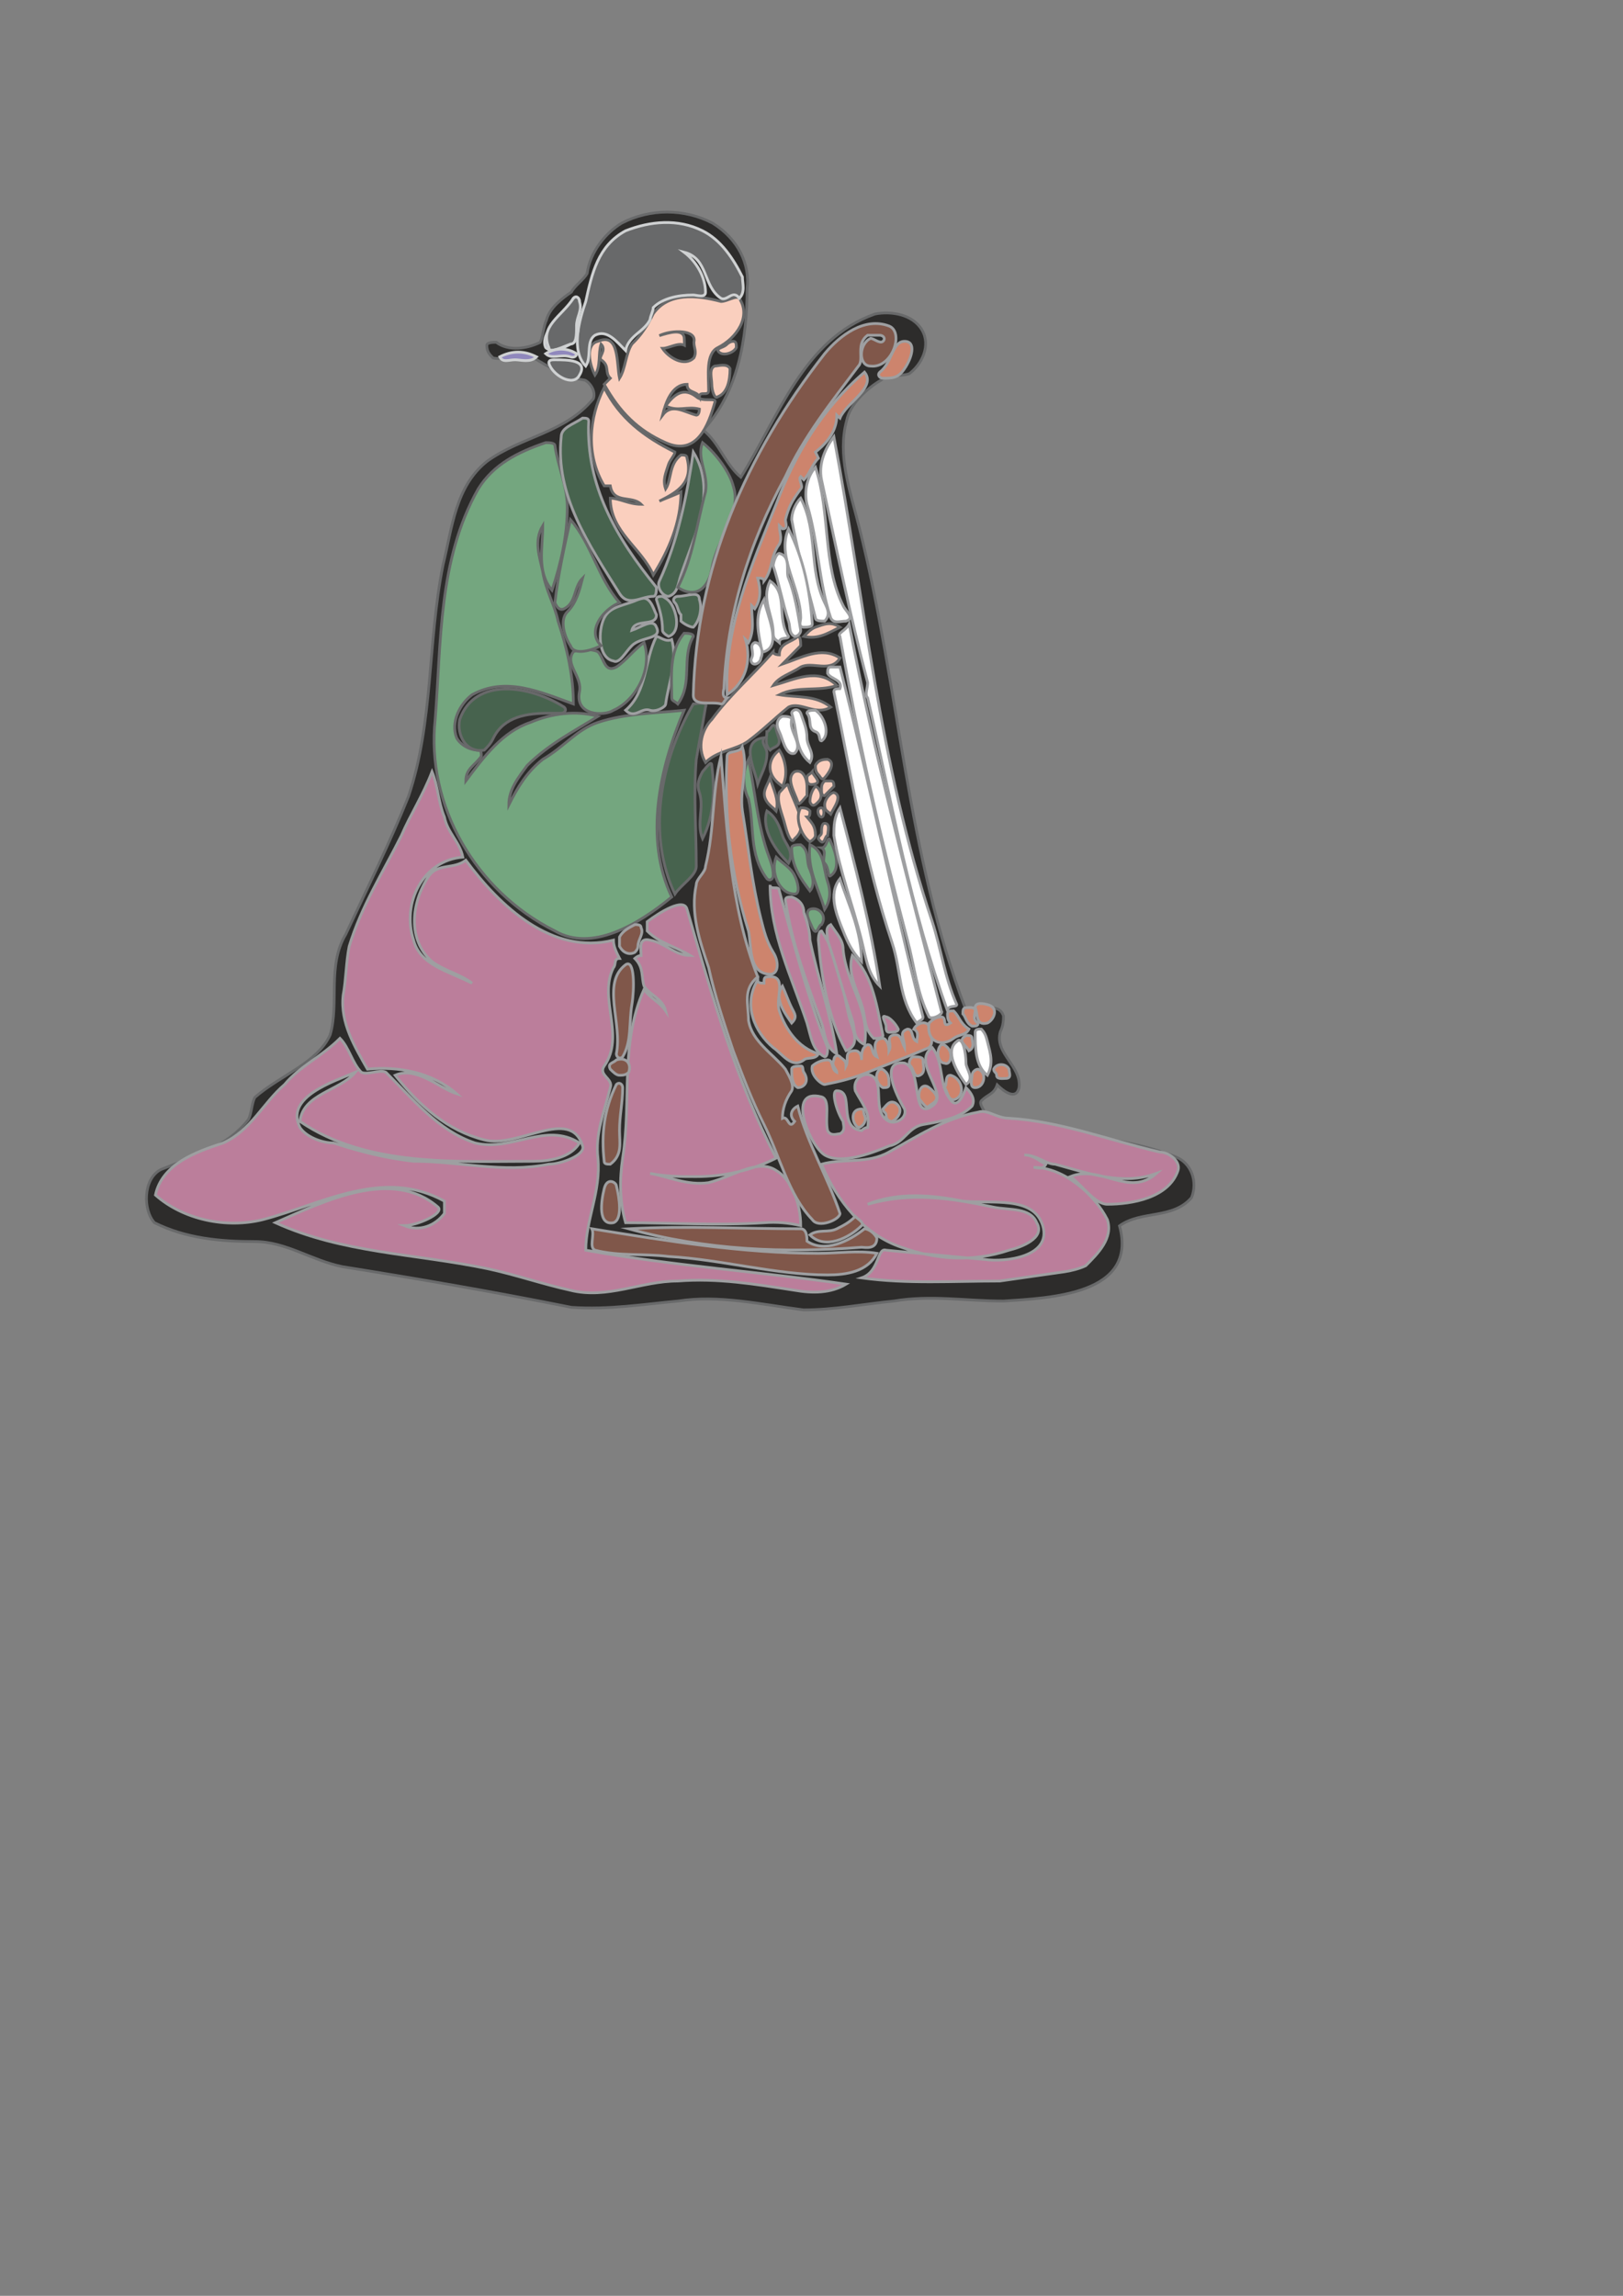 <?xml version="1.0" encoding="utf-8"?>
<!-- Created by UniConvertor 2.0rc4 (https://sk1project.net/) -->
<svg xmlns="http://www.w3.org/2000/svg" height="841.89pt" viewBox="0 0 595.276 841.89" width="595.276pt" version="1.1" xmlns:xlink="http://www.w3.org/1999/xlink" id="0cabd221-f613-11ea-98e6-dcc15c148e23">

<rect x="0" y="0" width="595.276" height="841.89" fill="#808080" stroke="none"/>

<g>
	<path style="stroke:#68696a;stroke-width:1.008;stroke-miterlimit:10.433;fill:#2d2c2b;" d="M 315.134,193.353 C 330.182,253.545 332.342,312.729 354.23,370.257 355.382,373.713 365.75,365.649 368.054,372.561 368.054,373.713 368.054,376.017 366.902,378.321 364.598,386.385 374.894,390.921 373.742,398.985 372.59,403.593 368.054,400.137 365.75,397.833 364.598,401.289 362.294,401.289 359.99,403.593 358.838,404.745 361.142,407.049 361.142,408.201 384.11,417.417 408.302,415.113 431.27,424.257 437.03,426.561 439.334,433.401 437.03,439.161 430.118,447.225 418.598,443.769 410.606,449.529 417.446,474.801 385.262,475.953 368.054,477.105 354.23,477.105 341.558,474.801 327.806,477.105 316.286,478.257 305.918,480.345 294.686,480.345 278.63,478.257 263.654,474.801 248.678,477.105 236.078,478.257 223.406,480.345 209.582,479.409 180.854,473.649 154.43,469.113 125.63,464.505 114.182,462.201 104.966,455.289 93.446,455.289 80.846,455.289 68.174,454.137 56.654,448.377 52.406,443.769 52.406,432.249 59.03,428.865 70.478,424.257 83.078,420.873 91.142,410.505 92.294,408.201 92.294,404.745 93.446,402.441 102.662,394.377 116.486,389.769 121.094,379.473 124.478,367.953 119.942,354.129 126.782,342.681 134.846,325.401 142.91,309.273 149.822,292.065 159.038,264.705 156.734,235.905 162.494,207.177 165.878,193.353 167.03,178.449 178.55,169.233 191.222,160.017 207.278,158.865 217.646,146.193 218.798,142.737 215.342,139.353 214.19,139.353 207.278,138.201 201.59,134.745 195.83,131.289 192.374,128.985 186.614,132.297 180.854,131.289 179.702,130.137 178.55,128.985 178.55,126.681 178.55,125.529 180.854,125.529 182.006,125.529 186.614,128.985 193.526,127.833 198.134,125.529 199.286,123.081 199.286,119.769 200.438,117.321 201.59,112.857 206.198,109.401 209.582,107.097 210.734,104.793 214.19,102.489 215.342,100.257 216.494,92.193 222.254,85.281 228.014,81.825 238.382,76.425 250.982,76.425 261.35,81.825 270.638,87.585 275.174,96.801 274.022,105.945 274.022,124.377 270.638,143.889 257.894,157.713 263.654,162.177 266.102,170.385 271.718,174.993 285.542,152.961 294.686,124.377 320.894,115.161 326.654,114.009 334.646,115.161 338.102,120.921 341.558,126.681 338.102,133.593 333.494,137.049 330.038,138.201 325.502,137.049 323.198,139.353 317.438,142.737 311.678,148.497 310.526,154.257 307.07,166.929 311.678,179.601 315.134,193.353 L 315.134,193.353 Z" />
	<path style="stroke:#68696a;stroke-width:1.008;stroke-miterlimit:10.433;fill:#facfbe;" d="M 245.222,170.241 C 245.726,168.729 247.526,166.857 247.526,165.777 236.222,160.161 227.222,153.321 221.606,142.089 215.918,153.321 214.838,166.857 221.606,178.161 L 223.838,178.161 C 224.99,184.929 231.758,181.545 235.142,184.929 230.606,184.929 227.222,182.697 223.838,182.697 223.838,195.081 235.142,200.697 239.606,210.849 245.222,201.849 249.758,191.697 249.758,180.393 247.526,181.545 244.142,182.697 241.838,183.777 248.606,180.393 254.294,177.009 251.99,168.009 251.99,166.857 250.91,166.857 249.758,166.857 245.222,170.241 246.374,175.929 244.142,179.313 242.99,175.929 244.142,173.625 245.222,170.241 L 245.222,170.241 Z" />
	<path style="stroke:#68696a;stroke-width:1.008;stroke-miterlimit:10.433;fill:#facfbe;" d="M 244.142,162.321 C 255.662,167.505 259.91,155.625 262.142,147.705 263.294,145.473 257.678,147.705 255.374,145.473 250.91,142.089 247.526,144.177 244.142,148.857 248.606,151.089 251.99,148.857 256.526,150.009 256.526,150.009 256.526,152.241 255.374,152.241 250.91,151.089 246.374,147.705 242.99,152.241 244.142,147.705 246.374,140.937 251.99,140.937 251.99,144.177 255.374,143.241 256.526,145.473 256.526,143.241 259.91,145.473 259.91,143.241 259.91,137.553 258.758,129.705 263.294,127.473 270.062,124.089 275.678,116.169 271.142,109.401 270.062,108.177 266.678,110.553 264.446,110.553 255.374,108.177 245.222,107.169 239.606,115.017 237.374,119.553 235.142,122.937 231.758,126.177 229.454,129.705 229.454,135.177 227.222,138.705 226.07,133.089 227.222,121.785 219.302,125.169 214.838,126.177 215.918,133.089 218.222,137.553 220.454,134.241 219.302,129.705 220.454,126.177 222.686,128.553 219.302,130.857 220.454,131.937 223.838,134.241 221.606,136.473 223.838,138.705 222.686,139.857 221.606,140.937 221.606,140.937 227.222,151.089 233.99,157.857 244.142,162.321 L 244.142,162.321 Z" />
	<path style="stroke:#68696a;stroke-width:1.008;stroke-miterlimit:10.433;fill:#facfbe;" d="M 261.062,140.937 C 261.062,143.241 262.142,146.625 263.294,145.473 266.678,144.177 267.758,139.857 267.758,135.177 266.678,133.089 263.294,134.241 262.142,134.241 259.91,135.177 261.062,138.705 261.062,140.937 L 261.062,140.937 Z" />
	<path style="stroke:#68696a;stroke-width:1.008;stroke-miterlimit:10.433;fill:#facfbe;" d="M 266.678,126.177 C 265.526,127.473 263.294,127.473 263.294,128.553 264.446,130.857 268.91,129.705 270.062,127.473 270.062,126.177 270.062,125.169 268.91,125.169 267.758,125.169 266.678,126.177 266.678,126.177 L 266.678,126.177 Z" />
	<path style="stroke:#68696a;stroke-width:1.008;stroke-miterlimit:10.433;fill:#facfbe;" d="M 274.526,271.689 C 279.638,267.873 283.598,263.841 289.214,259.305 293.678,257.073 299.078,262.689 304.694,259.305 299.078,254.769 292.598,255.921 285.83,254.769 292.598,251.385 300.158,253.689 306.926,251.385 300.158,244.617 291.446,249.153 283.598,251.385 285.83,248.001 290.366,246.921 293.678,244.617 297.926,242.385 304.694,246.921 308.078,241.305 301.31,236.769 293.678,241.305 286.982,243.537 289.214,241.305 291.446,239.001 293.678,236.769 293.678,235.617 293.678,233.385 292.598,233.385 290.366,235.617 285.83,235.617 285.83,240.153 285.83,240.153 283.598,240.153 283.598,239.001 275.678,248.001 267.758,254.769 261.062,263.841 257.678,267.225 255.374,273.921 258.758,279.609 263.294,275.073 270.062,275.073 274.526,271.689 L 274.526,271.689 Z" />
	<path style="stroke:#68696a;stroke-width:1.008;stroke-miterlimit:10.433;fill:#facfbe;" d="M 288.062,303.009 C 288.926,306.321 290.366,309.777 291.446,307.545 297.062,303.009 291.446,295.161 289.214,288.393 289.214,286.377 286.982,289.545 285.83,290.625 284.678,294.009 286.982,298.545 288.062,303.009 L 288.062,303.009 Z" />
	<path style="stroke:#68696a;stroke-width:1.008;stroke-miterlimit:10.433;fill:#facfbe;" d="M 285.83,287.457 L 286.982,288.393 C 289.214,284.073 288.062,278.457 285.83,275.073 281.294,278.457 281.294,284.073 285.83,287.457 L 285.83,287.457 Z" />
	<path style="stroke:#68696a;stroke-width:1.008;stroke-miterlimit:10.433;fill:#facfbe;" d="M 295.982,288.393 C 295.982,286.089 294.83,281.841 291.446,282.993 288.062,285.225 291.446,290.625 292.598,294.009 292.598,296.241 294.83,292.929 295.982,291.777 295.982,290.625 295.982,289.545 295.982,288.393 L 295.982,288.393 Z" />
	<path style="stroke:#68696a;stroke-width:1.008;stroke-miterlimit:10.433;fill:#facfbe;" d="M 295.982,299.625 C 297.062,299.625 297.062,298.545 297.062,297.393 295.982,296.241 294.83,296.241 293.678,296.241 291.446,299.625 293.678,306.393 297.062,308.697 297.062,308.697 299.078,307.545 299.078,306.393 299.078,303.009 297.926,301.929 295.982,299.625 L 295.982,299.625 Z" />
	<path style="stroke:#68696a;stroke-width:1.008;stroke-miterlimit:10.433;fill:#facfbe;" d="M 281.294,294.009 C 282.23,295.377 283.598,296.241 284.678,297.393 285.83,292.929 283.598,289.545 282.446,285.225 281.294,288.393 279.062,290.625 281.294,294.009 L 281.294,294.009 Z" />
	<path style="stroke:#68696a;stroke-width:1.008;stroke-miterlimit:10.433;fill:#facfbe;" d="M 301.31,289.545 C 301.31,290.625 301.31,291.777 302.462,291.777 303.542,290.625 304.694,289.545 305.846,288.393 305.846,287.457 305.846,286.377 304.694,286.377 303.542,286.377 303.542,286.377 302.462,286.377 301.31,287.457 301.31,288.393 301.31,289.545 L 301.31,289.545 Z" />
	<path style="stroke:#68696a;stroke-width:1.008;stroke-miterlimit:10.433;fill:#facfbe;" d="M 300.158,284.073 C 300.95,284.865 301.31,286.377 302.462,285.225 303.542,284.073 306.926,279.609 303.542,278.457 302.462,278.457 300.158,278.457 299.078,280.689 299.078,281.841 299.078,282.993 300.158,284.073 L 300.158,284.073 Z" />
	<path style="stroke:#68696a;stroke-width:1.008;stroke-miterlimit:10.433;fill:#facfbe;" d="M 302.462,295.161 C 302.462,297.393 303.542,297.393 304.694,298.545 305.846,296.241 309.23,291.777 305.846,290.625 304.694,290.625 302.462,292.929 302.462,295.161 L 302.462,295.161 Z" />
	<path style="stroke:#68696a;stroke-width:1.008;stroke-miterlimit:10.433;fill:#facfbe;" d="M 300.158,294.009 C 302.462,291.777 300.158,288.393 299.078,288.393 297.926,289.545 297.062,291.777 297.062,294.009 297.926,296.241 299.078,295.161 300.158,294.009 L 300.158,294.009 Z" />
	<path style="stroke:#68696a;stroke-width:1.008;stroke-miterlimit:10.433;fill:#facfbe;" d="M 301.31,305.313 C 301.31,306.393 300.158,306.393 300.158,307.545 302.462,310.929 302.462,306.393 303.542,306.393 303.542,305.313 304.694,301.929 302.462,301.929 301.31,301.929 301.31,304.161 301.31,305.313 L 301.31,305.313 Z" />
	<path style="stroke:#68696a;stroke-width:1.008;stroke-miterlimit:10.433;fill:#facfbe;" d="M 301.31,299.625 C 302.462,299.625 302.462,296.241 301.31,296.241 299.078,296.241 300.158,299.625 301.31,299.625 L 301.31,299.625 Z" />
	<path style="stroke:#68696a;stroke-width:1.008;stroke-miterlimit:10.433;fill:#facfbe;" d="M 299.078,287.457 C 301.454,286.665 297.926,284.073 297.926,282.993 297.062,284.073 295.982,284.073 295.982,285.225 295.982,286.377 295.982,288.393 299.078,287.457 L 299.078,287.457 Z" />
	<path style="stroke:#68696a;stroke-width:1.008;stroke-miterlimit:10.433;fill:#74a67f;" d="M 219.302,264.921 C 211.526,267.513 206.918,273.921 199.07,278.457 193.382,282.993 189.998,288.393 186.614,295.161 186.614,289.545 189.998,285.225 193.382,280.689 201.302,272.841 210.302,268.305 219.302,262.689 211.454,260.457 202.454,261.537 194.534,264.921 184.382,268.305 177.614,277.305 170.846,286.377 170.846,281.841 174.23,280.689 176.534,277.305 176.534,276.225 176.534,275.073 175.382,275.073 171.998,275.073 168.614,272.841 167.462,270.537 165.23,264.921 168.614,258.153 173.15,254.769 185.534,248.001 197.918,253.689 210.302,258.153 210.302,248.001 208.07,237.921 204.686,227.769 203.534,222.081 200.15,216.465 199.07,209.697 197.918,204.081 195.686,198.465 199.07,192.777 199.07,200.697 196.766,209.697 202.454,216.465 205.838,206.313 208.07,196.161 208.07,186.081 208.07,178.161 204.686,171.321 203.534,163.473 203.534,162.321 201.302,162.321 200.15,162.321 189.998,165.777 180.998,170.241 175.382,179.313 160.694,205.233 161.846,235.617 159.614,263.841 156.23,295.161 174.23,326.697 203.534,341.385 217.07,349.233 233.99,339.081 246.374,328.929 236.222,307.545 241.838,281.841 250.91,260.457 240.758,261.537 229.454,261.537 219.302,264.921 L 219.302,264.921 Z" />
	<path style="stroke:#68696a;stroke-width:1.008;stroke-miterlimit:10.433;fill:#47634e;" d="M 180.998,270.537 C 184.958,262.689 193.382,261.537 201.302,261.537 202.454,261.537 204.686,261.537 205.838,261.537 206.918,261.537 208.07,260.457 206.918,259.305 194.534,251.385 174.23,248.001 168.614,263.841 167.462,269.457 170.846,276.225 177.614,275.073 178.766,273.921 179.918,272.841 180.998,270.537 L 180.998,270.537 Z" />
	<path style="stroke:#68696a;stroke-width:1.008;stroke-miterlimit:10.433;fill:#47634e;" d="M 255.374,317.697 C 255.374,303.945 254.294,291.777 255.374,278.457 256.526,271.689 257.678,266.073 258.758,259.305 259.91,257.073 255.374,258.153 254.294,258.153 241.838,279.609 237.374,306.393 247.526,327.849 249.758,324.465 255.374,321.081 255.374,317.697 L 255.374,317.697 Z" />
	<path style="stroke:#68696a;stroke-width:1.008;stroke-miterlimit:10.433;fill:#47634e;" d="M 256.526,290.625 C 258.326,296.097 255.374,301.929 257.678,307.545 262.142,298.545 262.142,289.545 261.062,280.689 261.062,278.457 258.758,281.841 257.678,282.993 256.526,285.225 255.374,287.457 256.526,290.625 L 256.526,290.625 Z" />
	<path style="stroke:#68696a;stroke-width:1.008;stroke-miterlimit:10.433;fill:#47634e;" d="M 286.982,306.393 C 285.83,303.009 284.678,299.625 281.294,297.393 279.062,304.161 284.678,312.081 289.214,316.545 291.446,312.081 288.062,309.777 286.982,306.393 L 286.982,306.393 Z" />
	<path style="stroke:#68696a;stroke-width:1.008;stroke-miterlimit:10.433;fill:#47634e;" d="M 281.294,276.225 C 281.294,273.921 279.062,272.841 280.214,270.537 271.142,271.689 276.83,281.841 277.91,287.457 279.062,284.073 281.294,280.689 281.294,276.225 L 281.294,276.225 Z" />
	<path style="stroke:#68696a;stroke-width:1.008;stroke-miterlimit:10.433;fill:#47634e;" d="M 285.83,271.689 C 285.83,270.537 284.678,268.305 284.678,267.225 283.598,263.841 282.446,268.305 281.294,268.305 281.294,270.537 280.214,272.841 282.446,275.073 283.598,273.921 285.83,273.921 285.83,271.689 L 285.83,271.689 Z" />
	<path style="stroke:#68696a;stroke-width:1.008;stroke-miterlimit:10.433;fill:#74a67f;" d="M 281.294,312.081 C 277.694,301.137 276.83,289.545 274.526,278.457 272.294,282.993 272.294,288.393 274.526,292.929 276.83,303.009 274.526,313.161 281.294,322.233 282.446,323.313 283.598,322.233 283.598,321.081 283.598,317.697 282.446,315.465 281.294,312.081 L 281.294,312.081 Z" />
	<path style="stroke:#68696a;stroke-width:1.008;stroke-miterlimit:10.433;fill:#74a67f;" d="M 291.446,321.081 C 290.078,318.201 286.982,316.545 284.678,314.313 282.446,319.929 285.83,327.849 291.446,327.849 293.678,327.849 292.598,323.313 291.446,321.081 L 291.446,321.081 Z" />
	<path style="stroke:#68696a;stroke-width:1.008;stroke-miterlimit:10.433;fill:#74a67f;" d="M 297.062,318.849 C 295.478,315.609 297.062,312.081 293.678,309.777 292.598,309.777 290.366,309.777 290.366,310.929 290.366,317.697 293.678,322.233 297.062,326.697 299.078,324.465 297.926,321.081 297.062,318.849 L 297.062,318.849 Z" />
	<path style="stroke:#68696a;stroke-width:1.008;stroke-miterlimit:10.433;fill:#74a67f;" d="M 297.926,340.233 C 299.726,343.833 300.158,339.081 301.31,339.081 303.542,335.697 300.158,332.313 297.062,333.465 294.83,334.617 297.062,338.001 297.926,340.233 L 297.926,340.233 Z" />
	<path style="stroke:#68696a;stroke-width:1.008;stroke-miterlimit:10.433;fill:#74a67f;" d="M 303.542,323.313 C 301.958,318.561 302.462,312.081 297.062,309.777 295.982,318.849 300.158,325.545 302.462,333.465 304.694,330.081 304.694,326.697 303.542,323.313 L 303.542,323.313 Z" />
	<path style="stroke:#68696a;stroke-width:1.008;stroke-miterlimit:10.433;fill:#74a67f;" d="M 302.462,316.545 C 304.19,318.345 303.542,322.233 304.694,321.081 308.078,318.849 306.926,313.161 304.694,308.697 303.542,305.313 303.542,310.929 301.31,310.929 303.542,312.081 301.31,315.465 302.462,316.545 L 302.462,316.545 Z" />
	<path style="stroke:#9e9fa1;stroke-width:1.008;stroke-miterlimit:10.433;fill:#47634e;" d="M 238.454,260.457 C 240.614,261.177 244.142,259.305 244.142,258.153 245.222,250.305 248.606,242.385 246.374,234.537 244.142,235.617 241.838,233.385 240.758,233.385 236.222,242.385 237.374,253.689 229.454,260.457 232.838,263.841 235.142,259.305 238.454,260.457 L 238.454,260.457 Z" />
	<path style="stroke:#9e9fa1;stroke-width:1.008;stroke-miterlimit:10.433;fill:#47634e;" d="M 231.758,236.769 C 235.142,233.385 242.99,234.537 240.758,230.001 239.606,226.617 235.142,230.001 231.758,231.153 232.838,226.617 240.758,230.001 240.758,225.465 239.606,223.233 238.454,217.617 233.99,219.849 229.454,222.081 223.838,222.081 221.606,226.617 219.302,231.153 219.302,241.305 224.99,242.385 227.222,243.537 229.454,239.001 231.758,236.769 L 231.758,236.769 Z" />
	<path style="stroke:#9e9fa1;stroke-width:1.008;stroke-miterlimit:10.433;fill:#47634e;" d="M 247.526,224.385 C 246.446,221.145 245.222,219.849 242.99,218.697 241.838,218.697 240.758,218.697 240.758,219.849 241.838,223.233 242.99,226.617 242.99,231.153 242.99,232.233 245.222,233.385 245.222,233.385 248.606,232.233 248.606,227.769 247.526,224.385 L 247.526,224.385 Z" />
	<path style="stroke:#9e9fa1;stroke-width:1.008;stroke-miterlimit:10.433;fill:#47634e;" d="M 249.758,225.465 C 249.758,225.465 249.758,226.617 249.758,227.769 250.91,228.849 253.142,230.001 254.294,230.001 256.526,227.769 257.678,223.233 256.526,219.849 256.526,216.465 251.99,218.697 248.606,218.697 247.526,218.697 246.374,219.849 247.526,221.001 248.606,222.081 248.606,224.385 249.758,225.465 L 249.758,225.465 Z" />
	<path style="stroke:#9e9fa1;stroke-width:1.008;stroke-miterlimit:10.433;fill:#47634e;" d="M 249.758,210.849 C 254.438,196.809 263.294,180.393 254.294,165.777 251.99,181.545 248.606,198.465 241.838,213.081 240.758,215.385 242.99,218.697 245.222,218.697 248.606,217.617 248.606,214.233 249.758,210.849 L 249.758,210.849 Z" />
	<path style="stroke:#9e9fa1;stroke-width:1.008;stroke-miterlimit:10.433;fill:#47634e;" d="M 227.222,217.617 C 230.462,222.729 235.142,218.697 239.606,218.697 240.758,218.697 240.758,216.465 240.758,215.385 226.07,197.313 214.838,178.161 215.918,154.473 215.918,153.321 214.838,153.321 213.686,153.321 210.302,155.625 205.838,156.777 205.838,160.161 203.534,181.545 215.918,199.545 227.222,217.617 L 227.222,217.617 Z" />
	<path style="stroke:#68696a;stroke-width:1.008;stroke-miterlimit:10.433;fill:#74a67f;" d="M 212.534,253.689 C 210.806,262.545 221.606,262.689 224.99,260.457 232.838,257.073 239.606,245.769 236.222,235.617 232.838,237.921 229.454,242.385 226.07,244.617 221.606,246.921 221.606,241.305 219.302,239.001 217.07,237.921 212.534,237.921 210.302,239.001 206.918,243.537 213.686,248.001 212.534,253.689 L 212.534,253.689 Z" />
	<path style="stroke:#68696a;stroke-width:1.008;stroke-miterlimit:10.433;fill:#74a67f;" d="M 208.07,224.385 C 205.19,227.265 206.918,233.385 209.222,236.769 210.302,240.153 215.918,239.001 220.454,236.769 214.838,231.153 221.606,223.233 227.222,221.001 219.302,212.001 217.07,199.545 209.222,190.545 206.918,200.697 204.686,210.849 203.534,221.001 203.534,221.001 204.686,224.385 206.918,223.233 211.454,221.001 210.302,215.385 213.686,212.001 212.534,216.465 211.454,221.001 208.07,224.385 L 208.07,224.385 Z" />
	<path style="stroke:#68696a;stroke-width:1.008;stroke-miterlimit:10.433;fill:#74a67f;" d="M 261.062,208.617 C 262.934,197.241 272.294,188.313 268.91,178.161 267.758,173.625 263.294,166.857 257.678,162.321 255.374,168.009 259.91,173.625 258.758,180.393 255.374,192.777 254.294,204.081 248.606,215.385 255.374,219.849 259.91,215.385 261.062,208.617 L 261.062,208.617 Z" />
	<path style="stroke:#68696a;stroke-width:1.008;stroke-miterlimit:10.433;fill:#74a67f;" d="M 246.374,255.921 C 246.374,257.073 247.526,257.073 248.606,258.153 254.294,250.305 249.758,241.305 254.294,233.385 254.294,232.233 251.99,232.233 250.91,232.233 245.222,239.001 246.374,248.001 246.374,255.921 L 246.374,255.921 Z" />
	<path style="stroke:#68696a;stroke-width:1.008;stroke-miterlimit:10.433;fill:#facfbe;" d="M 299.078,230.001 C 297.206,230.721 295.982,232.233 294.83,233.385 300.158,234.537 303.542,232.233 308.078,230.001 304.694,227.769 302.462,228.849 299.078,230.001 L 299.078,230.001 Z" />
	<path style="stroke:#9e9fa1;stroke-width:1.008;stroke-miterlimit:10.433;fill:#bb7e9b;" d="M 178.766,465.225 C 188.918,467.385 199.07,470.913 209.222,473.145 222.686,476.529 235.142,469.761 248.606,469.761 263.294,468.609 276.83,470.913 291.446,473.145 297.926,474.297 304.694,474.297 310.31,470.913 279.062,466.377 246.374,464.145 214.838,458.457 214.838,447.225 220.454,437.073 219.302,424.689 218.222,415.761 221.606,407.841 223.838,398.841 224.99,395.457 219.302,394.305 221.606,390.921 229.454,379.689 219.302,366.153 224.99,354.849 226.07,353.769 224.99,351.465 227.222,351.465 226.07,349.233 224.99,347.001 224.99,344.769 202.454,350.385 183.302,332.313 170.846,315.465 166.382,318.849 160.694,316.545 157.382,321.081 150.614,331.233 149.462,344.769 158.462,352.617 162.998,356.001 168.614,357.153 173.15,360.537 164.078,356.001 153.998,353.769 151.694,344.769 147.23,331.233 155.078,315.465 169.766,314.313 168.614,308.697 164.078,305.313 162.998,299.625 160.694,294.009 160.694,288.393 158.462,282.993 155.078,291.777 150.614,298.545 147.23,306.393 140.462,319.929 132.542,332.313 128.078,347.001 126.926,352.617 126.926,359.385 125.846,365.001 124.694,375.153 130.31,384.153 134.774,392.073 146.078,390.921 158.462,393.225 167.462,401.073 160.694,398.841 152.846,390.921 144.926,394.305 153.998,405.609 164.078,414.609 177.614,417.993 189.998,421.305 209.222,405.609 213.686,420.225 214.838,423.537 205.838,426.921 201.302,426.921 184.382,430.305 168.614,425.841 151.694,425.841 141.542,424.689 132.542,422.457 122.39,419.145 117.926,419.145 112.238,416.841 110.006,413.457 104.39,402.225 122.39,396.609 130.31,393.225 124.694,399.993 111.158,401.073 110.006,411.225 134.774,428.073 167.462,425.841 195.686,425.841 201.302,425.841 209.222,424.689 212.534,419.145 200.15,411.225 187.766,422.457 174.23,419.145 160.694,414.609 151.694,403.305 141.542,393.225 139.31,392.073 134.774,394.305 132.542,393.225 129.158,389.841 128.078,384.153 124.694,380.769 117.926,387.537 110.006,390.921 104.39,397.689 96.47,404.457 92.006,414.609 81.854,419.145 71.702,422.457 59.39,426.921 57.014,438.225 67.166,447.225 82.934,450.609 96.47,447.225 117.926,441.609 140.462,428.073 162.998,440.457 162.998,441.609 162.998,443.841 162.998,444.993 159.614,449.457 153.998,451.761 148.31,449.457 152.846,449.457 162.998,444.993 160.694,442.689 143.846,428.073 119.006,440.457 101.006,448.377 125.846,459.609 151.694,459.609 178.766,465.225 L 178.766,465.225 Z" />
	<path style="stroke:#9e9fa1;stroke-width:1.008;stroke-miterlimit:10.433;fill:#bb7e9b;" d="M 390.374,466.377 C 392.822,466.017 395.99,465.225 398.222,464.145 402.758,459.609 408.374,453.993 406.142,447.225 401.606,438.225 390.374,428.073 379.07,428.073 380.222,428.073 382.454,429.225 383.606,426.921 381.302,425.841 379.07,423.537 375.686,423.537 380.222,423.537 383.606,426.921 386.99,426.921 399.374,430.305 411.758,434.841 424.142,430.305 413.99,439.305 403.838,426.921 392.606,431.457 397.142,434.841 401.606,441.609 406.142,441.609 415.142,441.609 428.678,439.305 432.062,429.225 433.142,425.841 428.678,422.457 425.294,422.457 406.142,417.993 389.222,411.225 370.07,410.073 365.534,410.073 362.15,406.689 358.766,407.841 346.382,410.073 336.23,416.841 326.078,422.457 318.23,426.921 309.23,424.689 301.31,426.921 306.926,440.457 317.078,452.841 330.614,457.377 342.998,461.841 356.534,462.993 370.07,458.457 374.534,457.377 383.606,453.993 380.222,448.377 377.918,442.689 370.07,443.841 364.454,442.689 348.614,439.305 333.998,437.073 318.23,441.609 329.462,437.073 341.918,438.225 353.15,440.457 363.302,441.609 379.07,438.225 382.454,449.457 385.838,460.761 368.918,462.993 361.07,461.841 348.614,460.761 337.382,459.609 324.998,458.457 321.614,457.377 322.694,466.377 315.998,468.609 332.846,470.913 349.766,469.761 366.686,469.761 374.534,468.609 382.454,467.529 390.374,466.377 L 390.374,466.377 Z" />
	<path style="stroke:#9e9fa1;stroke-width:1.008;stroke-miterlimit:10.433;fill:#bb7e9b;" d="M 280.214,448.377 C 284.822,448.017 289.214,448.377 293.678,449.457 293.678,441.609 290.366,432.537 284.678,429.225 277.91,424.689 268.91,431.457 259.91,433.689 251.99,434.841 245.222,431.457 238.454,430.305 244.142,431.457 249.758,431.457 255.374,431.457 265.526,431.457 275.678,429.225 284.678,424.689 270.062,396.609 261.062,365.001 251.99,333.465 250.91,328.929 241.838,334.617 237.374,338.001 237.374,339.081 237.374,340.233 237.374,341.385 241.838,345.849 247.526,347.001 253.142,350.385 247.526,350.385 244.142,345.849 238.454,344.769 233.99,343.617 235.142,348.153 235.142,350.385 233.99,350.385 232.838,351.465 232.838,351.465 236.222,354.849 235.142,358.233 236.222,361.617 238.454,365.001 242.99,366.153 244.142,370.689 241.838,367.305 238.454,366.153 236.222,362.769 227.222,383.073 231.758,403.305 228.374,424.689 227.222,432.537 227.222,440.457 229.454,448.377 246.374,448.377 263.294,449.457 280.214,448.377 L 280.214,448.377 Z" />
	<path style="stroke:#9e9fa1;stroke-width:1.008;stroke-miterlimit:10.433;fill:#bb7e9b;" d="M 326.078,411.225 C 319.31,407.841 324.998,396.609 319.31,394.305 317.078,393.225 312.614,395.457 313.694,399.993 315.998,404.457 319.31,407.841 318.23,413.457 317.078,413.457 315.998,414.609 315.998,414.609 306.926,413.457 313.694,399.993 306.926,399.993 304.694,399.993 306.926,407.841 309.23,411.225 309.23,412.377 310.31,414.609 308.078,415.761 306.926,415.761 304.694,416.841 303.542,414.609 302.462,410.073 304.694,403.305 301.31,402.225 288.062,398.841 297.062,420.225 302.462,423.537 308.078,426.921 318.23,423.537 326.078,420.225 331.766,419.145 332.846,413.457 338.534,412.377 345.23,411.225 351.998,410.073 356.534,405.609 357.686,403.305 356.534,401.073 354.302,398.841 353.15,402.225 350.918,406.689 348.614,403.305 344.15,397.689 346.382,389.841 341.918,384.153 333.998,389.841 348.614,401.073 341.918,405.609 333.998,411.225 338.534,392.073 331.766,389.841 322.694,388.689 328.382,401.073 331.766,406.689 332.846,410.073 328.382,412.377 326.078,411.225 L 326.078,411.225 Z" />
	<path style="stroke:#9e9fa1;stroke-width:1.008;stroke-miterlimit:10.433;fill:#bb7e9b;" d="M 295.982,375.153 C 297.422,379.977 297.926,385.305 302.462,387.537 303.542,387.537 303.542,385.305 303.542,384.153 295.982,365.001 291.446,347.001 285.83,326.697 285.83,324.465 282.446,326.697 282.446,324.465 282.446,342.465 290.366,358.233 295.982,375.153 L 295.982,375.153 Z" />
	<path style="stroke:#9e9fa1;stroke-width:1.008;stroke-miterlimit:10.433;fill:#bb7e9b;" d="M 301.31,375.153 C 302.606,378.465 302.462,384.153 306.926,386.457 304.694,371.769 300.158,359.385 297.062,344.769 297.062,341.385 295.982,338.001 294.83,334.617 294.83,332.313 293.678,330.081 290.366,328.929 289.214,328.929 288.062,328.929 288.062,330.081 290.366,345.849 295.982,360.537 301.31,375.153 L 301.31,375.153 Z" />
	<path style="stroke:#9e9fa1;stroke-width:1.008;stroke-miterlimit:10.433;fill:#bb7e9b;" d="M 311.462,372.921 C 308.798,362.121 308.078,351.465 301.31,341.385 300.158,341.385 300.158,344.769 300.158,344.769 301.31,358.233 303.542,372.921 310.31,385.305 315.998,383.073 312.614,377.385 311.462,372.921 L 311.462,372.921 Z" />
	<path style="stroke:#9e9fa1;stroke-width:1.008;stroke-miterlimit:10.433;fill:#bb7e9b;" d="M 317.078,372.921 C 317.582,376.449 318.23,378.537 320.462,380.769 321.614,380.769 323.846,380.769 323.846,379.689 321.614,369.537 320.462,358.233 312.614,350.385 310.31,358.233 315.998,365.001 317.078,372.921 L 317.078,372.921 Z" />
	<path style="stroke:#9e9fa1;stroke-width:1.008;stroke-miterlimit:10.433;fill:#bb7e9b;" d="M 312.614,374.073 C 313.694,377.385 312.614,380.769 317.078,383.073 319.31,370.689 310.31,360.537 309.23,348.153 309.23,344.769 306.926,342.465 304.694,339.081 302.462,340.233 303.542,342.465 303.542,344.769 306.926,354.849 309.23,363.921 312.614,374.073 L 312.614,374.073 Z" />
	<path style="stroke:#9e9fa1;stroke-width:1.008;stroke-miterlimit:10.433;fill:#bb7e9b;" d="M 324.998,376.305 C 324.998,377.385 324.998,378.537 326.078,378.537 327.23,378.537 329.462,378.537 329.462,377.385 328.382,375.153 326.078,372.921 324.998,372.921 322.694,371.769 324.998,375.153 324.998,376.305 L 324.998,376.305 Z" />
	<path style="stroke:#9e9fa1;stroke-width:1.008;stroke-miterlimit:10.433;fill:#ffffff;" d="M 341.918,338.001 C 322.334,279.609 317.078,219.849 305.846,160.161 302.462,164.625 300.158,170.241 301.31,175.929 306.926,201.849 311.462,224.385 318.23,250.305 318.23,252.537 317.078,254.769 318.23,255.921 327.23,295.161 333.998,333.465 347.534,370.689 347.534,368.385 350.918,369.537 350.918,368.385 346.382,358.233 345.23,348.153 341.918,338.001 L 341.918,338.001 Z" />
	<path style="stroke:#9e9fa1;stroke-width:1.008;stroke-miterlimit:10.433;fill:#ffffff;" d="M 332.846,344.769 C 335.51,354.777 336.23,363.921 340.766,372.921 341.918,374.073 346.382,371.769 345.23,370.689 332.846,322.233 320.462,276.225 311.462,228.849 310.31,231.153 306.926,232.233 308.078,233.385 314.846,271.689 322.694,306.393 332.846,344.769 L 332.846,344.769 Z" />
	<path style="stroke:#9e9fa1;stroke-width:1.008;stroke-miterlimit:10.433;fill:#ffffff;" d="M 327.23,345.849 C 330.614,356.001 329.462,366.153 336.23,375.153 337.382,374.073 338.534,374.073 338.534,372.921 327.23,328.929 319.31,288.393 308.078,244.617 308.078,244.617 305.846,244.617 304.694,244.617 303.542,244.617 303.542,245.769 303.542,246.921 304.694,249.153 309.23,249.153 308.078,252.537 306.926,252.537 305.846,252.537 305.846,253.689 312.614,286.377 317.078,315.465 327.23,345.849 L 327.23,345.849 Z" />
	<path style="stroke:#9e9fa1;stroke-width:1.008;stroke-miterlimit:10.433;fill:#ffffff;" d="M 315.998,344.769 C 317.654,351.393 318.23,357.153 322.694,361.617 319.31,339.081 313.694,317.697 308.078,296.241 305.846,299.625 305.846,303.009 305.846,306.393 308.078,319.929 312.614,331.233 315.998,344.769 L 315.998,344.769 Z" />
	<path style="stroke:#9e9fa1;stroke-width:1.008;stroke-miterlimit:10.433;fill:#ffffff;" d="M 309.23,341.385 C 310.958,345.705 312.614,349.233 315.998,352.617 315.998,341.385 311.462,332.313 308.078,322.233 303.542,327.849 306.926,335.697 309.23,341.385 L 309.23,341.385 Z" />
	<path style="stroke:#9e9fa1;stroke-width:1.008;stroke-miterlimit:10.433;fill:#ffffff;" d="M 285.83,268.305 C 286.982,270.537 288.062,277.305 291.446,276.225 294.83,272.841 289.214,268.305 290.366,263.841 290.366,262.689 288.062,262.689 286.982,262.689 284.678,263.841 284.678,266.073 285.83,268.305 L 285.83,268.305 Z" />
	<path style="stroke:#9e9fa1;stroke-width:1.008;stroke-miterlimit:10.433;fill:#ffffff;" d="M 295.982,270.537 C 295.982,267.225 294.83,264.921 293.678,261.537 292.598,259.305 290.366,260.457 290.366,261.537 292.598,268.305 291.446,275.073 297.062,279.609 299.078,276.225 295.982,273.921 295.982,270.537 L 295.982,270.537 Z" />
	<path style="stroke:#9e9fa1;stroke-width:1.008;stroke-miterlimit:10.433;fill:#ffffff;" d="M 299.078,268.305 C 301.166,269.025 300.158,271.689 301.31,271.689 304.694,269.457 302.462,262.689 299.078,260.457 297.926,260.457 295.982,260.457 295.982,261.537 297.926,263.841 295.982,267.225 299.078,268.305 L 299.078,268.305 Z" />
	<path style="stroke:#9e9fa1;stroke-width:1.008;stroke-miterlimit:10.433;fill:#ffffff;" d="M 309.23,222.081 C 301.598,206.889 304.694,188.313 299.078,171.321 295.982,174.777 294.83,180.393 295.982,184.929 300.158,198.465 300.158,213.081 304.694,226.617 305.846,228.849 308.078,227.769 310.31,227.769 313.694,226.617 310.31,224.385 309.23,222.081 L 309.23,222.081 Z" />
	<path style="stroke:#9e9fa1;stroke-width:1.008;stroke-miterlimit:10.433;fill:#ffffff;" d="M 302.462,221.001 C 296.486,208.545 300.158,195.081 293.678,182.697 291.446,184.929 290.366,188.313 290.366,190.545 292.598,202.929 295.982,214.233 299.078,226.617 299.078,227.769 301.31,227.769 302.462,227.769 304.694,225.465 303.542,223.233 302.462,221.001 L 302.462,221.001 Z" />
	<path style="stroke:#9e9fa1;stroke-width:1.008;stroke-miterlimit:10.433;fill:#ffffff;" d="M 293.678,226.617 C 293.678,227.769 292.598,230.001 294.83,230.001 295.982,230.001 297.926,230.001 297.926,228.849 297.062,216.465 294.83,205.233 289.214,193.929 284.678,204.081 293.678,215.385 293.678,226.617 L 293.678,226.617 Z" />
	<path style="stroke:#9e9fa1;stroke-width:1.008;stroke-miterlimit:10.433;fill:#ffffff;" d="M 289.214,227.769 C 289.934,229.857 289.214,232.233 291.446,233.385 292.598,233.385 293.678,232.233 293.678,231.153 292.598,224.385 291.446,217.617 289.214,212.001 288.062,209.697 290.366,204.081 285.83,202.929 284.678,202.929 283.598,206.313 283.598,207.465 285.83,214.233 286.982,221.001 289.214,227.769 L 289.214,227.769 Z" />
	<path style="stroke:#9e9fa1;stroke-width:1.008;stroke-miterlimit:10.433;fill:#ffffff;" d="M 283.598,232.233 C 283.598,234.537 284.678,234.537 285.83,235.617 285.83,233.385 289.214,234.537 289.214,233.385 284.678,226.617 289.214,217.617 282.446,213.081 279.062,219.849 283.598,225.465 283.598,232.233 L 283.598,232.233 Z" />
	<path style="stroke:#9e9fa1;stroke-width:1.008;stroke-miterlimit:10.433;fill:#ffffff;" d="M 279.062,236.769 C 279.278,237.849 279.062,239.001 280.214,239.001 286.982,236.769 281.294,225.465 280.214,219.849 276.83,225.465 277.91,231.153 279.062,236.769 L 279.062,236.769 Z" />
	<path style="stroke:#9e9fa1;stroke-width:1.008;stroke-miterlimit:10.433;fill:#ffffff;" d="M 275.678,241.305 C 275.174,242.313 275.678,243.537 276.83,243.537 277.91,243.537 279.062,242.385 279.062,241.305 280.214,239.001 279.062,235.617 276.83,235.617 274.526,236.769 276.83,239.001 275.678,241.305 L 275.678,241.305 Z" />
	<path style="stroke:#9e9fa1;stroke-width:1.008;stroke-miterlimit:10.433;fill:#80574a;" d="M 300.158,459.609 C 272.294,459.609 245.222,455.145 217.07,450.609 218.222,452.841 215.918,457.377 218.222,458.457 227.222,460.761 236.222,459.609 245.222,460.761 264.446,461.841 284.678,467.529 303.542,467.529 310.31,467.529 318.23,466.377 321.614,459.609 314.846,458.457 306.926,459.609 300.158,459.609 L 300.158,459.609 Z" />
	<path style="stroke:#9e9fa1;stroke-width:1.008;stroke-miterlimit:10.433;fill:#80574a;" d="M 293.678,450.609 C 272.15,450.609 251.99,449.457 230.606,450.609 258.758,458.457 288.062,459.609 315.998,457.377 317.078,457.377 321.614,458.457 321.614,453.993 320.462,451.761 318.23,450.609 317.078,450.609 311.462,455.145 302.462,459.609 295.982,455.145 295.982,453.993 295.982,450.609 293.678,450.609 L 293.678,450.609 Z" />
	<path style="stroke:#9e9fa1;stroke-width:1.008;stroke-miterlimit:10.433;fill:#80574a;" d="M 221.606,435.921 C 220.382,440.817 219.302,449.457 224.99,448.377 228.374,447.225 227.222,439.305 226.07,434.841 226.07,433.689 222.686,431.457 221.606,435.921 L 221.606,435.921 Z" />
	<path style="stroke:#9e9fa1;stroke-width:1.008;stroke-miterlimit:10.433;fill:#80574a;" d="M 227.222,414.609 C 227.222,408.993 228.374,404.457 228.374,398.841 228.374,397.689 227.222,396.609 226.07,397.689 221.606,406.689 220.454,415.761 221.606,425.841 221.606,426.921 222.686,426.921 223.838,426.921 228.374,423.537 227.222,419.145 227.222,414.609 L 227.222,414.609 Z" />
	<path style="stroke:#9e9fa1;stroke-width:1.008;stroke-miterlimit:10.433;fill:#80574a;" d="M 227.222,394.305 C 228.374,394.305 229.454,394.305 230.606,393.225 231.758,389.841 229.454,387.537 226.07,388.689 224.99,389.841 222.686,389.841 223.838,392.073 224.99,393.225 226.07,394.305 227.222,394.305 L 227.222,394.305 Z" />
	<path style="stroke:#9e9fa1;stroke-width:1.008;stroke-miterlimit:10.433;fill:#80574a;" d="M 231.758,368.385 C 232.694,362.769 232.838,351.465 229.454,353.769 220.454,360.537 228.374,375.153 226.07,386.457 226.07,387.537 227.222,388.689 228.374,387.537 231.758,381.921 230.606,375.153 231.758,368.385 L 231.758,368.385 Z" />
	<path style="stroke:#9e9fa1;stroke-width:1.008;stroke-miterlimit:10.433;fill:#80574a;" d="M 233.99,347.001 C 233.99,344.481 236.222,342.465 235.142,340.233 235.142,339.081 233.99,339.081 232.838,339.081 230.606,340.233 228.374,341.385 227.222,343.617 227.222,344.769 227.222,345.849 227.222,347.001 228.374,349.233 230.606,350.385 232.838,349.233 232.838,349.233 233.99,348.153 233.99,347.001 L 233.99,347.001 Z" />
	<path style="stroke:#9e9fa1;stroke-width:1.008;stroke-miterlimit:10.433;fill:#80574a;" d="M 306.926,450.609 C 303.758,452.193 300.158,450.609 297.062,452.841 302.462,458.457 311.462,453.993 315.998,449.457 317.078,448.377 314.846,447.225 313.694,446.073 311.462,448.377 309.23,449.457 306.926,450.609 L 306.926,450.609 Z" />
	<path style="stroke:#9e9fa1;stroke-width:1.008;stroke-miterlimit:10.433;fill:#80574a;" d="M 280.214,412.377 C 286.046,424.041 289.214,438.225 297.926,447.225 300.158,450.609 308.078,447.225 308.078,444.993 303.542,431.457 295.982,419.145 292.598,405.609 290.366,406.689 289.214,408.993 291.446,411.225 289.214,414.609 289.214,408.993 286.982,410.073 286.982,406.689 288.062,403.305 290.366,399.993 291.446,397.689 289.214,394.305 288.062,392.073 283.598,386.457 275.678,381.921 274.526,374.073 274.526,368.385 272.294,362.769 277.91,358.233 267.758,332.313 266.678,304.161 264.446,277.305 261.062,290.625 262.142,304.161 258.758,317.697 258.758,319.929 255.374,322.233 255.374,324.465 253.142,334.617 256.526,344.769 259.91,354.849 262.142,365.001 265.526,375.153 268.91,385.305 272.294,394.305 275.678,403.305 280.214,412.377 L 280.214,412.377 Z" />
	<path style="stroke:#9e9fa1;stroke-width:1.008;stroke-miterlimit:10.433;fill:#80574a;" d="M 254.294,254.769 C 254.15,259.305 261.062,257.073 264.446,258.153 265.526,258.153 265.526,257.073 266.678,255.921 264.446,255.921 265.526,252.537 265.526,252.537 266.678,225.465 274.526,199.545 288.062,174.777 294.83,160.161 304.694,147.705 314.846,134.241 317.078,131.937 313.694,126.177 318.23,122.937 319.31,122.937 321.614,122.937 322.694,122.937 323.846,122.937 324.998,124.089 323.846,125.169 322.694,126.177 320.462,124.089 319.31,124.089 314.846,126.177 314.846,134.241 319.31,134.241 327.23,135.177 331.766,121.785 326.078,119.553 317.078,116.169 308.078,122.937 302.462,129.705 273.446,166.857 255.374,208.617 254.294,254.769 L 254.294,254.769 Z" />
	<path style="stroke:#9e9fa1;stroke-width:1.008;stroke-miterlimit:10.433;fill:#cd846d;" d="M 331.766,135.177 C 334.43,131.361 336.23,125.169 331.766,125.169 327.23,125.169 327.23,133.089 322.694,136.473 321.614,137.553 322.694,138.705 323.846,138.705 327.23,138.705 329.462,138.705 331.766,135.177 L 331.766,135.177 Z" />
	<path style="stroke:#9e9fa1;stroke-width:1.008;stroke-miterlimit:10.433;fill:#cd846d;" d="M 299.078,165.777 C 303.542,162.321 306.926,157.857 306.926,152.241 L 308.078,153.321 C 310.31,147.705 321.614,142.089 317.078,136.473 301.31,150.009 291.446,166.857 284.678,184.929 275.678,207.465 265.526,230.001 266.678,254.769 273.446,250.305 275.678,242.385 273.446,234.537 L 274.526,235.617 C 276.83,231.153 275.678,226.617 275.678,222.081 L 276.83,223.233 C 279.062,219.849 279.062,216.465 277.91,212.001 279.062,212.001 280.214,212.001 280.214,213.081 283.598,208.617 282.446,204.081 285.83,199.545 286.982,197.313 285.83,195.081 285.83,192.777 L 286.982,193.929 C 289.214,193.929 288.062,191.697 288.062,190.545 289.214,186.081 290.366,183.777 293.678,179.313 294.83,178.161 292.598,175.929 293.678,174.777 L 294.83,175.929 C 297.062,173.625 297.926,170.241 300.158,168.009 L 299.078,165.777 Z" />
	<path style="stroke:#9e9fa1;stroke-width:1.008;stroke-miterlimit:10.433;fill:#cd846d;" d="M 285.83,370.689 C 284.246,365.865 289.214,357.153 281.294,358.233 280.214,358.233 280.214,359.385 280.214,360.537 279.062,360.537 277.91,360.537 277.91,359.385 272.294,368.385 276.83,378.537 283.598,384.153 286.982,386.457 290.366,392.073 294.83,388.689 295.982,387.537 299.078,388.689 300.158,386.457 292.598,384.153 288.062,377.385 285.83,370.689 L 285.83,370.689 Z" />
	<path style="stroke:#9e9fa1;stroke-width:1.008;stroke-miterlimit:10.433;fill:#cd846d;" d="M 283.598,349.233 C 281.15,345.273 280.214,341.385 279.062,336.849 275.678,323.313 274.526,310.929 272.294,297.393 271.142,289.545 274.526,281.841 272.294,273.921 271.142,276.225 266.678,275.073 266.678,277.305 265.526,298.545 267.758,319.929 274.526,341.385 275.678,347.001 274.526,356.001 281.294,357.153 285.83,358.233 285.83,352.617 283.598,349.233 L 283.598,349.233 Z" />
	<path style="stroke:#9e9fa1;stroke-width:1.008;stroke-miterlimit:10.433;fill:#cd846d;" d="M 290.366,369.537 C 289.214,367.305 288.062,363.921 286.982,361.617 283.598,366.153 288.062,371.769 290.366,375.153 292.598,372.921 291.446,371.769 290.366,369.537 L 290.366,369.537 Z" />
	<path style="stroke:#9e9fa1;stroke-width:1.008;stroke-miterlimit:10.433;fill:#cd846d;" d="M 318.23,393.225 C 326.222,389.985 332.846,387.537 340.766,384.153 342.998,381.921 340.766,378.537 340.766,376.305 339.614,374.073 336.23,375.153 335.15,377.385 337.382,378.537 336.23,380.769 336.23,381.921 333.998,380.769 335.15,377.385 332.846,377.385 329.462,378.537 331.766,380.769 331.766,384.153 330.614,381.921 330.614,378.537 327.23,379.689 324.998,380.769 327.23,383.073 326.078,385.305 326.078,383.073 324.998,380.769 323.846,380.769 320.462,380.769 320.462,384.153 321.614,387.537 319.31,386.457 320.462,383.073 318.23,383.073 315.998,384.153 315.998,386.457 315.998,388.689 315.998,386.457 314.846,385.305 313.694,385.305 309.23,385.305 311.462,388.689 310.31,390.921 310.31,388.689 309.23,388.689 308.078,387.537 306.926,386.457 305.846,387.537 305.846,388.689 304.694,390.921 306.926,392.073 306.926,393.225 304.694,392.073 305.846,388.689 303.542,388.689 301.31,388.689 299.078,389.841 297.926,390.921 297.062,394.305 301.31,397.689 302.462,397.689 308.078,396.609 312.614,395.457 318.23,393.225 L 318.23,393.225 Z" />
	<path style="stroke:#9e9fa1;stroke-width:1.008;stroke-miterlimit:10.433;fill:#cd846d;" d="M 349.766,380.769 C 351.782,379.257 354.302,379.689 355.382,377.385 351.998,375.153 351.998,372.921 349.766,370.689 348.614,370.689 347.534,370.689 347.534,371.769 347.534,372.921 347.534,374.073 348.614,375.153 345.23,377.385 347.534,372.921 345.23,372.921 342.998,372.921 341.918,374.073 340.766,375.153 339.614,381.921 345.23,384.153 349.766,380.769 L 349.766,380.769 Z" />
	<path style="stroke:#9e9fa1;stroke-width:1.008;stroke-miterlimit:10.433;fill:#cd846d;" d="M 357.686,370.689 C 357.686,369.033 355.382,369.537 354.302,369.537 353.15,369.537 353.15,370.689 353.15,371.769 354.302,372.921 354.302,375.153 356.534,376.305 357.686,376.305 358.766,376.305 358.766,375.153 356.534,374.073 357.686,371.769 357.686,370.689 L 357.686,370.689 Z" />
	<path style="stroke:#9e9fa1;stroke-width:1.008;stroke-miterlimit:10.433;fill:#cd846d;" d="M 362.15,368.385 C 361.07,368.097 357.686,367.305 357.686,369.537 358.766,371.769 357.686,376.305 362.15,375.153 364.454,374.073 366.686,369.537 362.15,368.385 L 362.15,368.385 Z" />
	<path style="stroke:#9e9fa1;stroke-width:1.008;stroke-miterlimit:10.433;fill:#cd846d;" d="M 294.83,393.225 C 294.182,392.289 294.83,390.921 293.678,390.921 292.598,390.921 290.366,390.921 290.366,392.073 290.366,394.305 290.366,397.689 292.598,398.841 294.83,398.841 297.062,396.609 294.83,393.225 L 294.83,393.225 Z" />
	<path style="stroke:#9e9fa1;stroke-width:1.008;stroke-miterlimit:10.433;fill:#cd846d;" d="M 317.078,408.993 C 316.574,407.985 317.078,406.689 315.998,406.689 311.462,406.689 312.614,412.377 314.846,413.457 315.998,413.457 318.23,411.225 317.078,408.993 L 317.078,408.993 Z" />
	<path style="stroke:#9e9fa1;stroke-width:1.008;stroke-miterlimit:10.433;fill:#cd846d;" d="M 324.998,408.993 C 324.998,410.577 326.078,411.225 327.23,411.225 329.462,410.073 331.766,406.689 328.382,404.457 326.078,403.305 324.998,405.609 323.846,406.689 323.846,407.841 324.998,407.841 324.998,408.993 L 324.998,408.993 Z" />
	<path style="stroke:#9e9fa1;stroke-width:1.008;stroke-miterlimit:10.433;fill:#cd846d;" d="M 324.998,393.225 C 323.846,392.073 323.846,392.073 322.694,392.073 320.462,394.305 321.614,397.689 323.846,398.841 324.998,398.841 326.078,398.841 326.078,397.689 326.078,396.609 326.078,394.305 324.998,393.225 L 324.998,393.225 Z" />
	<path style="stroke:#9e9fa1;stroke-width:1.008;stroke-miterlimit:10.433;fill:#cd846d;" d="M 340.766,398.841 C 337.958,396.609 336.23,401.073 337.382,403.305 338.534,404.457 339.614,406.689 340.766,405.609 341.918,404.457 346.382,403.305 340.766,398.841 L 340.766,398.841 Z" />
	<path style="stroke:#9e9fa1;stroke-width:1.008;stroke-miterlimit:10.433;fill:#cd846d;" d="M 333.998,390.921 C 335.15,392.073 335.15,395.457 337.382,394.305 339.614,393.225 338.534,390.921 338.534,388.689 338.534,387.537 336.23,387.537 335.15,387.537 333.998,387.537 332.846,389.841 333.998,390.921 L 333.998,390.921 Z" />
	<path style="stroke:#9e9fa1;stroke-width:1.008;stroke-miterlimit:10.433;fill:#cd846d;" d="M 346.382,398.841 C 347.534,399.993 347.534,403.305 349.766,403.305 354.302,402.225 353.15,395.457 348.614,394.305 346.382,394.305 347.534,397.689 346.382,398.841 L 346.382,398.841 Z" />
	<path style="stroke:#9e9fa1;stroke-width:1.008;stroke-miterlimit:10.433;fill:#cd846d;" d="M 347.534,384.153 C 346.382,383.073 346.382,383.073 345.23,383.073 342.998,385.305 344.15,389.841 346.382,389.841 348.614,390.921 349.766,386.457 347.534,384.153 L 347.534,384.153 Z" />
	<path style="stroke:#9e9fa1;stroke-width:1.008;stroke-miterlimit:10.433;fill:#cd846d;" d="M 356.534,394.305 C 356.534,395.457 355.382,398.841 357.686,398.841 361.07,398.841 362.15,393.225 358.766,392.073 357.686,392.073 356.534,393.225 356.534,394.305 L 356.534,394.305 Z" />
	<path style="stroke:#9e9fa1;stroke-width:1.008;stroke-miterlimit:10.433;fill:#cd846d;" d="M 356.534,380.769 C 356.534,379.689 355.382,379.689 354.302,379.689 350.918,381.921 354.302,383.073 355.382,385.305 357.686,384.153 356.534,381.921 356.534,380.769 L 356.534,380.769 Z" />
	<path style="stroke:#9e9fa1;stroke-width:1.008;stroke-miterlimit:10.433;fill:#cd846d;" d="M 365.534,394.305 C 365.534,395.889 367.838,395.457 368.918,395.457 371.222,395.457 370.07,393.225 370.07,392.073 368.918,389.841 365.534,389.841 364.454,392.073 364.454,393.225 365.534,393.225 365.534,394.305 L 365.534,394.305 Z" />
	<path style="stroke:#9e9fa1;stroke-width:1.008;stroke-miterlimit:10.433;fill:#ffffff;" d="M 354.302,389.841 C 354.302,386.241 353.15,379.689 350.918,381.921 346.382,385.305 350.918,393.225 354.302,397.689 357.686,395.457 354.302,392.073 354.302,389.841 L 354.302,389.841 Z" />
	<path style="stroke:#9e9fa1;stroke-width:1.008;stroke-miterlimit:10.433;fill:#ffffff;" d="M 362.15,381.921 C 361.646,379.761 361.07,378.537 359.918,377.385 358.766,377.385 357.686,377.385 357.686,378.537 357.686,384.153 357.686,390.921 362.15,394.305 364.454,389.841 363.302,386.457 362.15,381.921 L 362.15,381.921 Z" />
	<path style="stroke:#cfd1d2;stroke-width:1.008;stroke-miterlimit:10.433;fill:#68696a;" d="M 254.294,108.177 C 255.374,108.177 258.758,109.401 258.758,107.169 258.758,101.553 255.374,95.865 250.91,92.481 259.91,94.785 257.678,104.937 264.446,109.401 266.678,110.553 268.91,106.017 271.142,109.401 273.446,107.169 272.294,103.785 272.294,101.553 268.91,94.785 264.446,88.017 257.678,84.633 248.606,80.097 238.454,81.105 229.454,84.633 219.302,90.105 217.07,100.401 214.838,110.553 212.534,117.177 209.222,128.553 214.838,134.241 217.07,130.857 214.838,125.169 218.222,122.937 222.686,120.705 226.07,125.169 229.454,128.553 230.606,122.937 236.222,121.785 238.454,117.177 238.454,116.169 239.606,113.937 239.606,112.785 242.99,109.401 248.606,108.177 254.294,108.177 L 254.294,108.177 Z" />
	<path style="stroke:#cfd1d2;stroke-width:1.008;stroke-miterlimit:10.433;fill:#68696a;" d="M 203.534,131.937 C 202.454,131.937 201.302,131.937 201.302,133.089 202.454,137.553 210.302,142.089 212.534,137.553 215.918,131.937 208.07,131.937 203.534,131.937 L 203.534,131.937 Z" />
	<path style="stroke:#cfd1d2;stroke-width:1.008;stroke-miterlimit:10.433;fill:#9088bd;" d="M 201.302,120.705 C 200.294,122.721 199.07,125.169 200.15,127.473 202.454,129.705 206.918,127.473 209.222,126.177 213.686,124.089 211.454,116.169 212.534,110.553 212.534,109.401 211.454,108.177 210.302,109.401 208.07,113.937 203.534,116.169 201.302,120.705 L 201.302,120.705 Z" />
	<path style="stroke:#cfd1d2;stroke-width:1.008;stroke-miterlimit:10.433;fill:#68696a;" d="M 211.454,119.553 C 211.454,116.025 213.686,113.937 212.534,110.553 212.534,109.401 211.454,108.177 210.302,109.401 205.838,116.169 197.918,119.553 201.302,127.473 201.302,129.705 205.838,127.473 209.222,126.177 211.454,126.177 211.454,122.937 211.454,119.553 L 211.454,119.553 Z" />
	<path style="stroke:#cfd1d2;stroke-width:1.008;stroke-miterlimit:10.433;fill:#9088bd;" d="M 209.222,130.857 C 210.23,131.217 211.454,130.857 211.454,129.705 208.07,127.473 203.534,127.473 200.15,129.705 202.454,131.937 205.838,129.705 209.222,130.857 L 209.222,130.857 Z" />
	<path style="stroke:#cfd1d2;stroke-width:1.008;stroke-miterlimit:10.433;fill:#9088bd;" d="M 188.918,131.937 C 191.15,131.937 194.534,133.089 196.766,130.857 192.302,128.553 187.766,128.553 183.302,130.857 184.382,133.089 186.614,131.937 188.918,131.937 L 188.918,131.937 Z" />
	<path style="stroke:#68696a;stroke-width:1.008;stroke-miterlimit:10.433;fill:#2d2c2b;" d="M 250.982,124.377 C 250.982,120.201 245.294,122.001 241.838,123.081 246.446,120.849 255.662,120.849 254.51,125.457 254.51,127.761 255.662,128.913 254.51,131.217 251.054,134.673 245.294,131.217 242.99,127.761 245.294,127.761 248.75,125.457 251.054,126.609 251.054,125.457 250.982,125.529 250.982,124.377 L 250.982,124.377 Z" />
</g>
</svg>